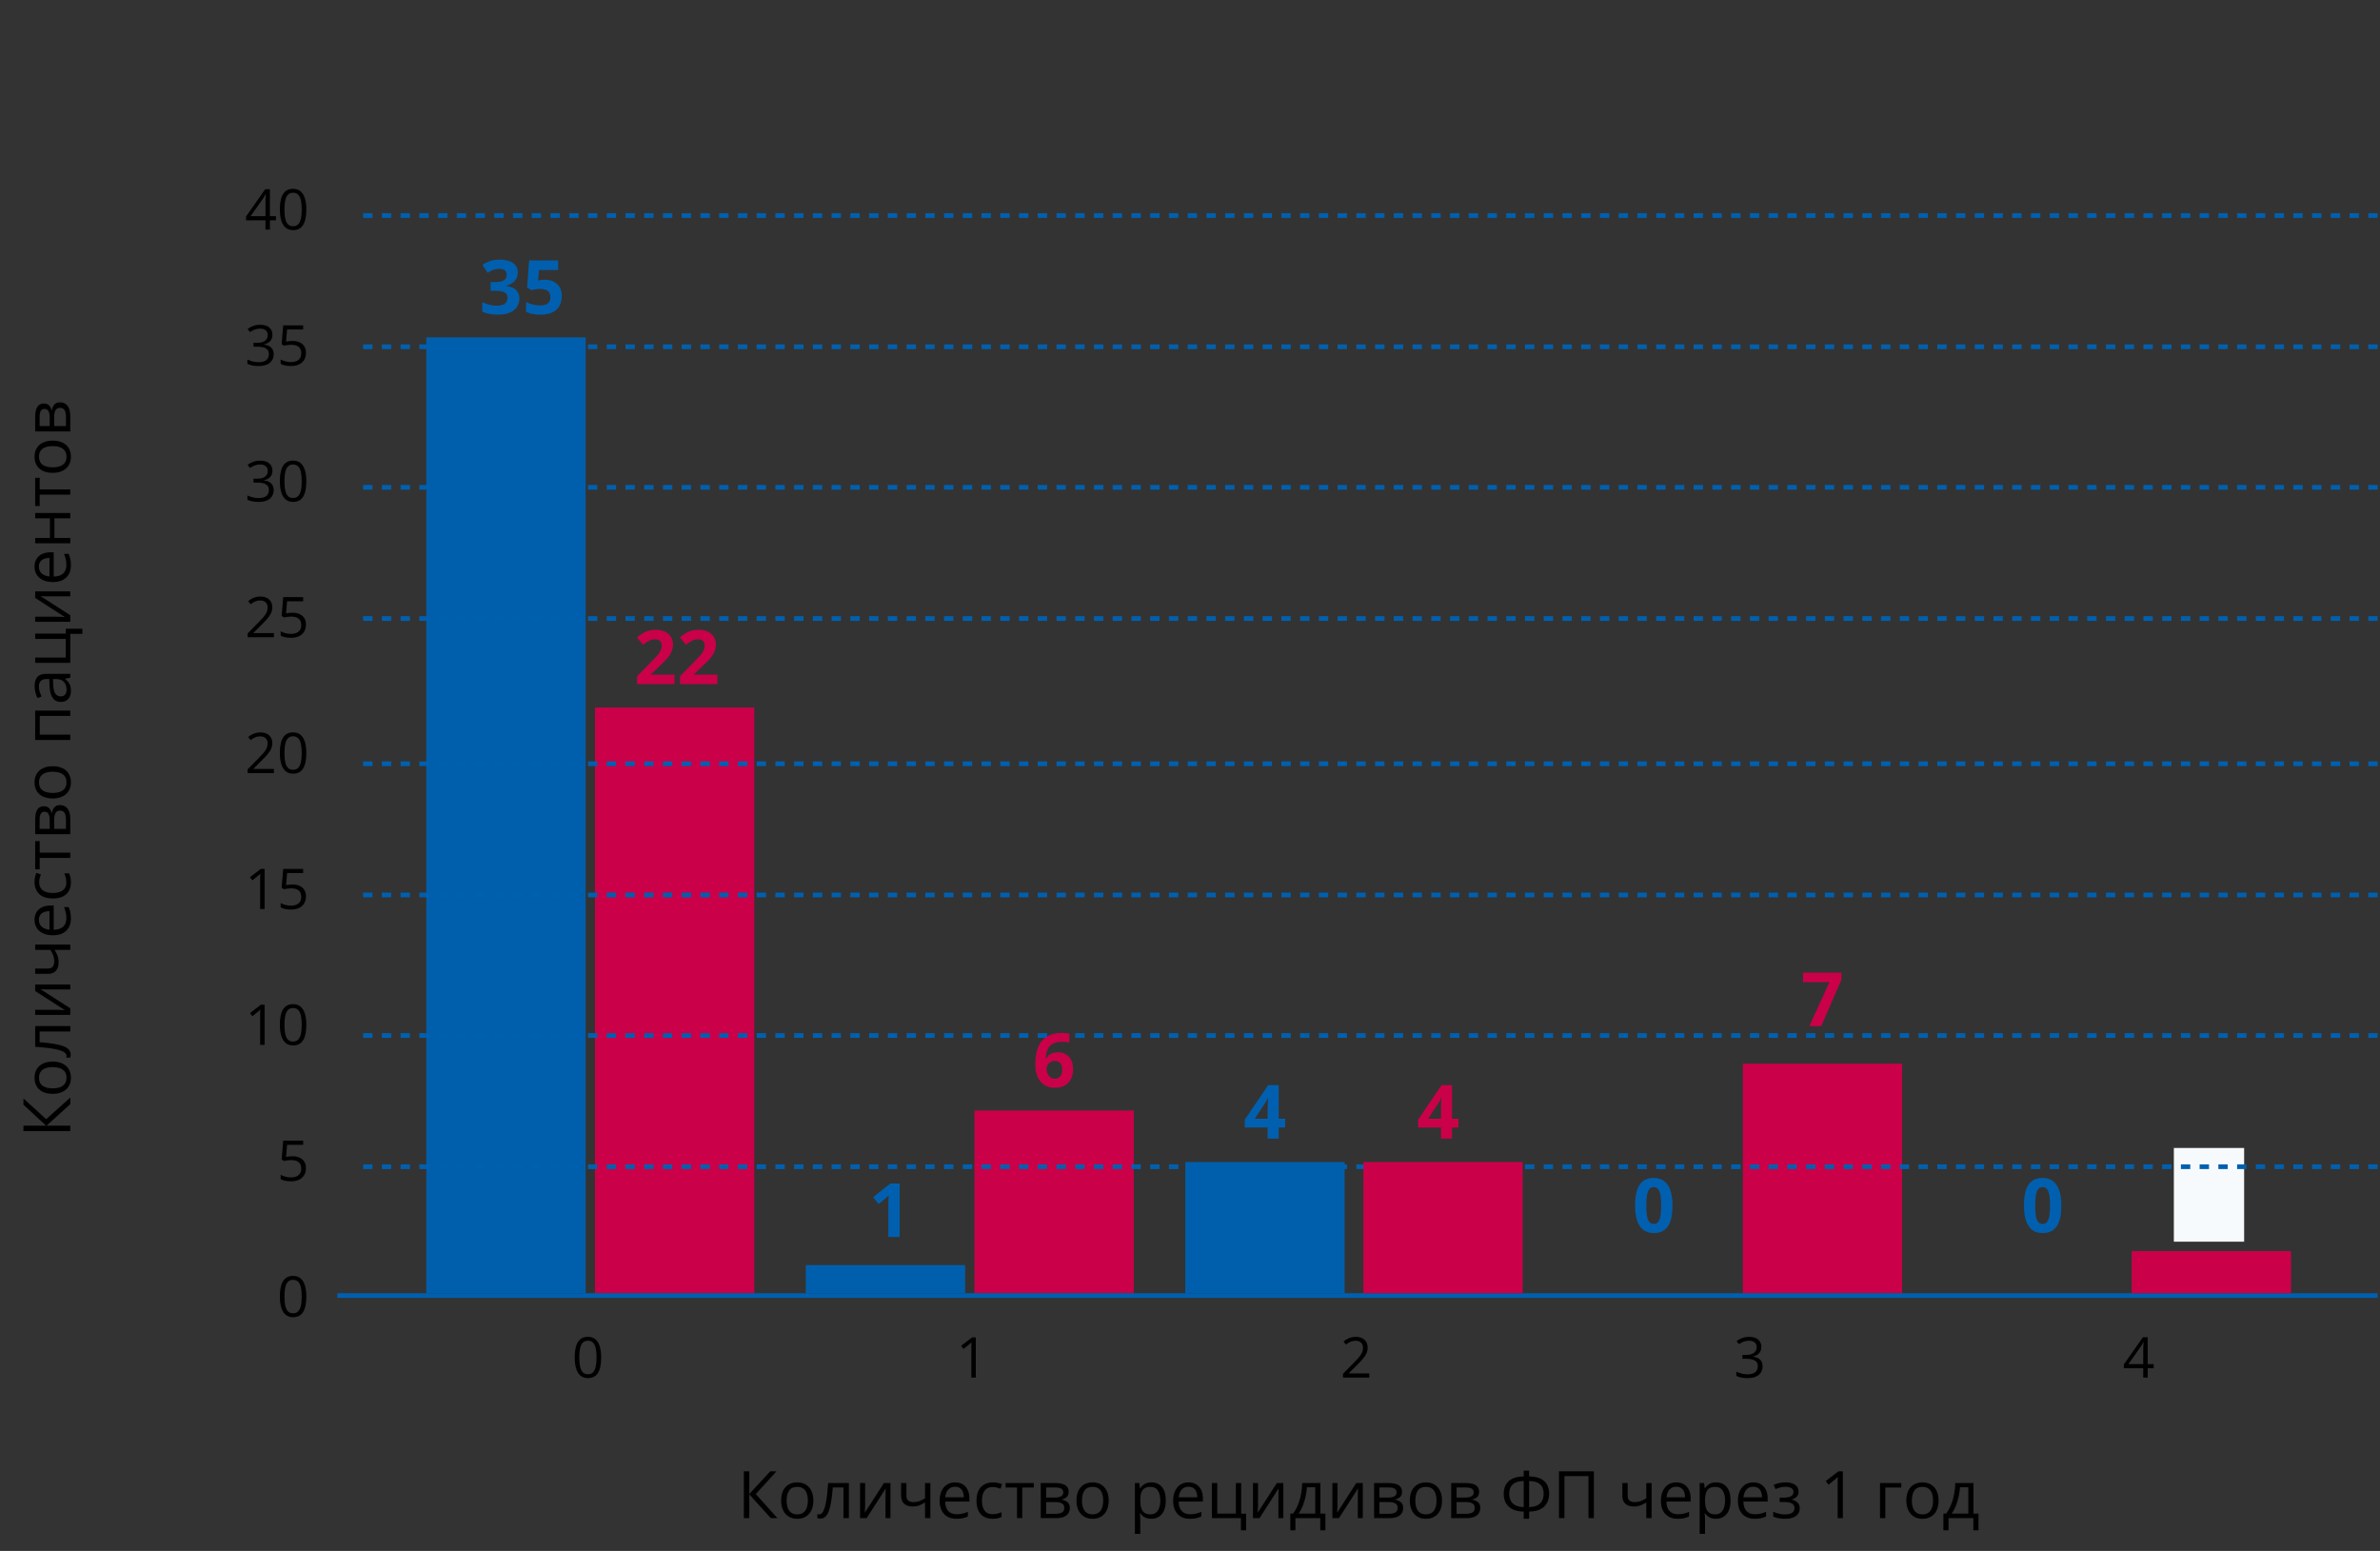 <svg width="508" height="331" viewBox="0 0 508 331" fill="none" xmlns="http://www.w3.org/2000/svg">
<rect x="0" y="0" width="508" height="331" fill="#333333" stroke="none"/>
<path d="M58.898 47.014H57.615V49H56.666V47.014H52.523V46.193L56.602 40.387H57.615V46.135H58.898V47.014ZM56.666 46.135V43.334C56.666 43.119 56.668 42.926 56.672 42.754C56.676 42.578 56.682 42.416 56.69 42.268C56.697 42.115 56.703 41.971 56.707 41.834C56.715 41.697 56.721 41.562 56.725 41.43H56.678C56.603 41.586 56.518 41.752 56.42 41.928C56.326 42.1 56.23 42.254 56.133 42.391L53.49 46.135H56.666ZM65.385 44.705C65.385 45.4 65.332 46.022 65.227 46.568C65.121 47.115 64.955 47.578 64.728 47.957C64.502 48.336 64.209 48.625 63.85 48.824C63.49 49.02 63.059 49.117 62.555 49.117C61.918 49.117 61.391 48.943 60.973 48.596C60.559 48.248 60.248 47.746 60.041 47.09C59.838 46.43 59.736 45.635 59.736 44.705C59.736 43.791 59.828 43.006 60.012 42.35C60.199 41.69 60.5 41.184 60.914 40.832C61.328 40.477 61.875 40.299 62.555 40.299C63.199 40.299 63.73 40.475 64.148 40.826C64.566 41.174 64.877 41.678 65.08 42.338C65.283 42.994 65.385 43.783 65.385 44.705ZM60.715 44.705C60.715 45.502 60.775 46.166 60.897 46.697C61.018 47.228 61.213 47.627 61.482 47.893C61.756 48.154 62.113 48.285 62.555 48.285C62.996 48.285 63.352 48.154 63.621 47.893C63.895 47.631 64.092 47.234 64.213 46.703C64.338 46.172 64.4 45.506 64.4 44.705C64.4 43.92 64.34 43.264 64.219 42.736C64.098 42.205 63.902 41.807 63.633 41.541C63.363 41.272 63.004 41.137 62.555 41.137C62.105 41.137 61.746 41.272 61.477 41.541C61.207 41.807 61.012 42.205 60.891 42.736C60.773 43.264 60.715 43.92 60.715 44.705ZM58.154 71.432C58.154 71.814 58.08 72.147 57.932 72.428C57.783 72.709 57.576 72.939 57.31 73.119C57.045 73.295 56.732 73.418 56.373 73.488V73.535C57.053 73.621 57.562 73.84 57.902 74.191C58.246 74.543 58.418 75.004 58.418 75.574C58.418 76.07 58.301 76.51 58.066 76.893C57.836 77.275 57.48 77.576 57 77.795C56.523 78.01 55.912 78.117 55.166 78.117C54.713 78.117 54.293 78.08 53.906 78.006C53.523 77.936 53.156 77.816 52.805 77.648V76.734C53.16 76.91 53.547 77.049 53.965 77.15C54.383 77.248 54.787 77.297 55.178 77.297C55.959 77.297 56.523 77.143 56.871 76.834C57.219 76.522 57.393 76.096 57.393 75.557C57.393 75.186 57.295 74.887 57.1 74.66C56.908 74.43 56.631 74.262 56.268 74.156C55.908 74.047 55.475 73.992 54.967 73.992H54.111V73.16H54.973C55.438 73.16 55.832 73.092 56.156 72.955C56.48 72.818 56.727 72.627 56.895 72.381C57.066 72.131 57.152 71.836 57.152 71.496C57.152 71.062 57.008 70.728 56.719 70.494C56.43 70.256 56.037 70.137 55.541 70.137C55.236 70.137 54.959 70.168 54.709 70.231C54.459 70.293 54.225 70.379 54.006 70.488C53.787 70.598 53.568 70.725 53.35 70.869L52.857 70.201C53.17 69.959 53.551 69.75 54 69.574C54.449 69.398 54.959 69.311 55.529 69.311C56.404 69.311 57.06 69.51 57.498 69.908C57.935 70.307 58.154 70.814 58.154 71.432ZM62.432 72.762C63.014 72.762 63.52 72.861 63.949 73.061C64.379 73.256 64.711 73.541 64.945 73.916C65.184 74.291 65.303 74.746 65.303 75.281C65.303 75.867 65.176 76.373 64.922 76.799C64.668 77.221 64.303 77.547 63.826 77.777C63.35 78.004 62.779 78.117 62.115 78.117C61.67 78.117 61.256 78.078 60.873 78C60.49 77.922 60.168 77.805 59.906 77.648V76.723C60.191 76.894 60.537 77.031 60.943 77.133C61.35 77.234 61.744 77.285 62.127 77.285C62.56 77.285 62.94 77.217 63.264 77.08C63.592 76.939 63.846 76.728 64.025 76.447C64.209 76.162 64.301 75.805 64.301 75.375C64.301 74.805 64.125 74.365 63.773 74.057C63.426 73.744 62.875 73.588 62.121 73.588C61.879 73.588 61.613 73.607 61.324 73.647C61.035 73.686 60.797 73.728 60.609 73.775L60.117 73.453L60.445 69.434H64.705V70.324H61.277L61.06 72.908C61.209 72.877 61.4 72.846 61.635 72.814C61.869 72.779 62.135 72.762 62.432 72.762ZM58.154 100.432C58.154 100.814 58.08 101.146 57.932 101.428C57.783 101.709 57.576 101.939 57.31 102.119C57.045 102.295 56.732 102.418 56.373 102.488V102.535C57.053 102.621 57.562 102.84 57.902 103.191C58.246 103.543 58.418 104.004 58.418 104.574C58.418 105.07 58.301 105.51 58.066 105.893C57.836 106.275 57.48 106.576 57 106.795C56.523 107.01 55.912 107.117 55.166 107.117C54.713 107.117 54.293 107.08 53.906 107.006C53.523 106.936 53.156 106.816 52.805 106.648V105.734C53.16 105.91 53.547 106.049 53.965 106.15C54.383 106.248 54.787 106.297 55.178 106.297C55.959 106.297 56.523 106.143 56.871 105.834C57.219 105.521 57.393 105.096 57.393 104.557C57.393 104.186 57.295 103.887 57.1 103.66C56.908 103.43 56.631 103.262 56.268 103.156C55.908 103.047 55.475 102.992 54.967 102.992H54.111V102.16H54.973C55.438 102.16 55.832 102.092 56.156 101.955C56.48 101.818 56.727 101.627 56.895 101.381C57.066 101.131 57.152 100.836 57.152 100.496C57.152 100.062 57.008 99.728 56.719 99.494C56.43 99.256 56.037 99.137 55.541 99.137C55.236 99.137 54.959 99.168 54.709 99.231C54.459 99.293 54.225 99.379 54.006 99.488C53.787 99.598 53.568 99.725 53.35 99.869L52.857 99.201C53.17 98.959 53.551 98.75 54 98.574C54.449 98.398 54.959 98.311 55.529 98.311C56.404 98.311 57.06 98.51 57.498 98.908C57.935 99.307 58.154 99.814 58.154 100.432ZM65.385 102.705C65.385 103.4 65.332 104.021 65.227 104.568C65.121 105.115 64.955 105.578 64.728 105.957C64.502 106.336 64.209 106.625 63.85 106.824C63.49 107.02 63.059 107.117 62.555 107.117C61.918 107.117 61.391 106.943 60.973 106.596C60.559 106.248 60.248 105.746 60.041 105.09C59.838 104.43 59.736 103.635 59.736 102.705C59.736 101.791 59.828 101.006 60.012 100.35C60.199 99.689 60.5 99.184 60.914 98.832C61.328 98.477 61.875 98.299 62.555 98.299C63.199 98.299 63.73 98.475 64.148 98.826C64.566 99.174 64.877 99.678 65.08 100.338C65.283 100.994 65.385 101.783 65.385 102.705ZM60.715 102.705C60.715 103.502 60.775 104.166 60.897 104.697C61.018 105.229 61.213 105.627 61.482 105.893C61.756 106.154 62.113 106.285 62.555 106.285C62.996 106.285 63.352 106.154 63.621 105.893C63.895 105.631 64.092 105.234 64.213 104.703C64.338 104.172 64.4 103.506 64.4 102.705C64.4 101.92 64.34 101.264 64.219 100.736C64.098 100.205 63.902 99.807 63.633 99.541C63.363 99.272 63.004 99.137 62.555 99.137C62.105 99.137 61.746 99.272 61.477 99.541C61.207 99.807 61.012 100.205 60.891 100.736C60.773 101.264 60.715 101.92 60.715 102.705ZM58.471 136H52.857V135.186L55.148 132.859C55.574 132.43 55.932 132.047 56.221 131.711C56.514 131.375 56.736 131.045 56.889 130.721C57.041 130.393 57.117 130.033 57.117 129.643C57.117 129.158 56.973 128.789 56.684 128.535C56.398 128.277 56.022 128.148 55.553 128.148C55.143 128.148 54.779 128.219 54.463 128.359C54.147 128.5 53.822 128.699 53.49 128.957L52.969 128.301C53.195 128.109 53.441 127.939 53.707 127.791C53.977 127.643 54.264 127.525 54.568 127.439C54.877 127.354 55.205 127.311 55.553 127.311C56.08 127.311 56.535 127.402 56.918 127.586C57.301 127.77 57.596 128.031 57.803 128.371C58.014 128.711 58.119 129.115 58.119 129.584C58.119 130.037 58.029 130.459 57.85 130.85C57.67 131.236 57.418 131.621 57.094 132.004C56.77 132.383 56.391 132.785 55.957 133.211L54.094 135.068V135.109H58.471V136ZM62.432 130.762C63.014 130.762 63.52 130.861 63.949 131.061C64.379 131.256 64.711 131.541 64.945 131.916C65.184 132.291 65.303 132.746 65.303 133.281C65.303 133.867 65.176 134.373 64.922 134.799C64.668 135.221 64.303 135.547 63.826 135.777C63.35 136.004 62.779 136.117 62.115 136.117C61.67 136.117 61.256 136.078 60.873 136C60.49 135.922 60.168 135.805 59.906 135.648V134.723C60.191 134.895 60.537 135.031 60.943 135.133C61.35 135.234 61.744 135.285 62.127 135.285C62.56 135.285 62.94 135.217 63.264 135.08C63.592 134.939 63.846 134.729 64.025 134.447C64.209 134.162 64.301 133.805 64.301 133.375C64.301 132.805 64.125 132.365 63.773 132.057C63.426 131.744 62.875 131.588 62.121 131.588C61.879 131.588 61.613 131.607 61.324 131.646C61.035 131.686 60.797 131.729 60.609 131.775L60.117 131.453L60.445 127.434H64.705V128.324H61.277L61.06 130.908C61.209 130.877 61.4 130.846 61.635 130.814C61.869 130.779 62.135 130.762 62.432 130.762ZM58.471 165H52.857V164.186L55.148 161.859C55.574 161.43 55.932 161.047 56.221 160.711C56.514 160.375 56.736 160.045 56.889 159.721C57.041 159.393 57.117 159.033 57.117 158.643C57.117 158.158 56.973 157.789 56.684 157.535C56.398 157.277 56.022 157.148 55.553 157.148C55.143 157.148 54.779 157.219 54.463 157.359C54.147 157.5 53.822 157.699 53.49 157.957L52.969 157.301C53.195 157.109 53.441 156.939 53.707 156.791C53.977 156.643 54.264 156.525 54.568 156.439C54.877 156.354 55.205 156.311 55.553 156.311C56.08 156.311 56.535 156.402 56.918 156.586C57.301 156.77 57.596 157.031 57.803 157.371C58.014 157.711 58.119 158.115 58.119 158.584C58.119 159.037 58.029 159.459 57.85 159.85C57.67 160.236 57.418 160.621 57.094 161.004C56.77 161.383 56.391 161.785 55.957 162.211L54.094 164.068V164.109H58.471V165ZM65.385 160.705C65.385 161.4 65.332 162.021 65.227 162.568C65.121 163.115 64.955 163.578 64.728 163.957C64.502 164.336 64.209 164.625 63.85 164.824C63.49 165.02 63.059 165.117 62.555 165.117C61.918 165.117 61.391 164.943 60.973 164.596C60.559 164.248 60.248 163.746 60.041 163.09C59.838 162.43 59.736 161.635 59.736 160.705C59.736 159.791 59.828 159.006 60.012 158.35C60.199 157.689 60.5 157.184 60.914 156.832C61.328 156.477 61.875 156.299 62.555 156.299C63.199 156.299 63.73 156.475 64.148 156.826C64.566 157.174 64.877 157.678 65.08 158.338C65.283 158.994 65.385 159.783 65.385 160.705ZM60.715 160.705C60.715 161.502 60.775 162.166 60.897 162.697C61.018 163.229 61.213 163.627 61.482 163.893C61.756 164.154 62.113 164.285 62.555 164.285C62.996 164.285 63.352 164.154 63.621 163.893C63.895 163.631 64.092 163.234 64.213 162.703C64.338 162.172 64.4 161.506 64.4 160.705C64.4 159.92 64.34 159.264 64.219 158.736C64.098 158.205 63.902 157.807 63.633 157.541C63.363 157.271 63.004 157.137 62.555 157.137C62.105 157.137 61.746 157.271 61.477 157.541C61.207 157.807 61.012 158.205 60.891 158.736C60.773 159.264 60.715 159.92 60.715 160.705ZM56.478 194H55.529V187.93C55.529 187.699 55.529 187.502 55.529 187.338C55.533 187.17 55.537 187.018 55.541 186.881C55.549 186.74 55.559 186.598 55.57 186.453C55.449 186.578 55.336 186.686 55.23 186.775C55.125 186.861 54.994 186.969 54.838 187.098L53.859 187.883L53.35 187.221L55.67 185.434H56.478V194ZM62.432 188.762C63.014 188.762 63.52 188.861 63.949 189.061C64.379 189.256 64.711 189.541 64.945 189.916C65.184 190.291 65.303 190.746 65.303 191.281C65.303 191.867 65.176 192.373 64.922 192.799C64.668 193.221 64.303 193.547 63.826 193.777C63.35 194.004 62.779 194.117 62.115 194.117C61.67 194.117 61.256 194.078 60.873 194C60.49 193.922 60.168 193.805 59.906 193.648V192.723C60.191 192.895 60.537 193.031 60.943 193.133C61.35 193.234 61.744 193.285 62.127 193.285C62.56 193.285 62.94 193.217 63.264 193.08C63.592 192.939 63.846 192.729 64.025 192.447C64.209 192.162 64.301 191.805 64.301 191.375C64.301 190.805 64.125 190.365 63.773 190.057C63.426 189.744 62.875 189.588 62.121 189.588C61.879 189.588 61.613 189.607 61.324 189.646C61.035 189.686 60.797 189.729 60.609 189.775L60.117 189.453L60.445 185.434H64.705V186.324H61.277L61.06 188.908C61.209 188.877 61.4 188.846 61.635 188.814C61.869 188.779 62.135 188.762 62.432 188.762ZM56.478 223H55.529V216.93C55.529 216.699 55.529 216.502 55.529 216.338C55.533 216.17 55.537 216.018 55.541 215.881C55.549 215.74 55.559 215.598 55.57 215.453C55.449 215.578 55.336 215.686 55.23 215.775C55.125 215.861 54.994 215.969 54.838 216.098L53.859 216.883L53.35 216.221L55.67 214.434H56.478V223ZM65.385 218.705C65.385 219.4 65.332 220.021 65.227 220.568C65.121 221.115 64.955 221.578 64.728 221.957C64.502 222.336 64.209 222.625 63.85 222.824C63.49 223.02 63.059 223.117 62.555 223.117C61.918 223.117 61.391 222.943 60.973 222.596C60.559 222.248 60.248 221.746 60.041 221.09C59.838 220.43 59.736 219.635 59.736 218.705C59.736 217.791 59.828 217.006 60.012 216.35C60.199 215.689 60.5 215.184 60.914 214.832C61.328 214.477 61.875 214.299 62.555 214.299C63.199 214.299 63.73 214.475 64.148 214.826C64.566 215.174 64.877 215.678 65.08 216.338C65.283 216.994 65.385 217.783 65.385 218.705ZM60.715 218.705C60.715 219.502 60.775 220.166 60.897 220.697C61.018 221.229 61.213 221.627 61.482 221.893C61.756 222.154 62.113 222.285 62.555 222.285C62.996 222.285 63.352 222.154 63.621 221.893C63.895 221.631 64.092 221.234 64.213 220.703C64.338 220.172 64.4 219.506 64.4 218.705C64.4 217.92 64.34 217.264 64.219 216.736C64.098 216.205 63.902 215.807 63.633 215.541C63.363 215.271 63.004 215.137 62.555 215.137C62.105 215.137 61.746 215.271 61.477 215.541C61.207 215.807 61.012 216.205 60.891 216.736C60.773 217.264 60.715 217.92 60.715 218.705ZM62.432 246.762C63.014 246.762 63.52 246.861 63.949 247.061C64.379 247.256 64.711 247.541 64.945 247.916C65.184 248.291 65.303 248.746 65.303 249.281C65.303 249.867 65.176 250.373 64.922 250.799C64.668 251.221 64.303 251.547 63.826 251.777C63.35 252.004 62.779 252.117 62.115 252.117C61.67 252.117 61.256 252.078 60.873 252C60.49 251.922 60.168 251.805 59.906 251.648V250.723C60.191 250.895 60.537 251.031 60.943 251.133C61.35 251.234 61.744 251.285 62.127 251.285C62.56 251.285 62.94 251.217 63.264 251.08C63.592 250.939 63.846 250.729 64.025 250.447C64.209 250.162 64.301 249.805 64.301 249.375C64.301 248.805 64.125 248.365 63.773 248.057C63.426 247.744 62.875 247.588 62.121 247.588C61.879 247.588 61.613 247.607 61.324 247.646C61.035 247.686 60.797 247.729 60.609 247.775L60.117 247.453L60.445 243.434H64.705V244.324H61.277L61.06 246.908C61.209 246.877 61.4 246.846 61.635 246.814C61.869 246.779 62.135 246.762 62.432 246.762ZM65.385 276.705C65.385 277.4 65.332 278.021 65.227 278.568C65.121 279.115 64.955 279.578 64.728 279.957C64.502 280.336 64.209 280.625 63.85 280.824C63.49 281.02 63.059 281.117 62.555 281.117C61.918 281.117 61.391 280.943 60.973 280.596C60.559 280.248 60.248 279.746 60.041 279.09C59.838 278.43 59.736 277.635 59.736 276.705C59.736 275.791 59.828 275.006 60.012 274.35C60.199 273.689 60.5 273.184 60.914 272.832C61.328 272.477 61.875 272.299 62.555 272.299C63.199 272.299 63.73 272.475 64.148 272.826C64.566 273.174 64.877 273.678 65.08 274.338C65.283 274.994 65.385 275.783 65.385 276.705ZM60.715 276.705C60.715 277.502 60.775 278.166 60.897 278.697C61.018 279.229 61.213 279.627 61.482 279.893C61.756 280.154 62.113 280.285 62.555 280.285C62.996 280.285 63.352 280.154 63.621 279.893C63.895 279.631 64.092 279.234 64.213 278.703C64.338 278.172 64.4 277.506 64.4 276.705C64.4 275.92 64.34 275.264 64.219 274.736C64.098 274.205 63.902 273.807 63.633 273.541C63.363 273.271 63.004 273.137 62.555 273.137C62.105 273.137 61.746 273.271 61.477 273.541C61.207 273.807 61.012 274.205 60.891 274.736C60.773 275.264 60.715 275.92 60.715 276.705Z" fill="black"/>
<path d="M475.031 261H472.617V254.391C472.617 254.208 472.62 253.984 472.625 253.719C472.63 253.448 472.638 253.172 472.648 252.891C472.659 252.604 472.669 252.346 472.68 252.117C472.622 252.185 472.505 252.302 472.328 252.469C472.156 252.63 471.995 252.776 471.844 252.906L470.531 253.961L469.367 252.508L473.047 249.578H475.031V261Z" fill="#CA0049"/>
<path d="M386.195 219L390.484 209.609H384.852V207.578H393.047V209.094L388.727 219H386.195Z" fill="#CA0049"/>
<path d="M311.305 240.633H309.93V243H307.57V240.633H302.695V238.953L307.703 231.578H309.93V238.758H311.305V240.633ZM307.57 238.758V236.82C307.57 236.638 307.573 236.422 307.578 236.172C307.589 235.922 307.599 235.672 307.609 235.422C307.62 235.172 307.63 234.951 307.641 234.758C307.656 234.56 307.667 234.422 307.672 234.344H307.609C307.51 234.557 307.406 234.766 307.297 234.969C307.188 235.167 307.06 235.375 306.914 235.594L304.82 238.758H307.57Z" fill="#CA0049"/>
<path d="M356.984 257.289C356.984 258.211 356.911 259.034 356.766 259.758C356.625 260.482 356.396 261.096 356.078 261.602C355.766 262.107 355.354 262.492 354.844 262.758C354.333 263.023 353.714 263.156 352.984 263.156C352.068 263.156 351.315 262.924 350.727 262.461C350.138 261.992 349.703 261.32 349.422 260.445C349.141 259.565 349 258.513 349 257.289C349 256.055 349.128 255 349.383 254.125C349.643 253.245 350.065 252.57 350.648 252.102C351.232 251.633 352.01 251.398 352.984 251.398C353.896 251.398 354.646 251.633 355.234 252.102C355.828 252.565 356.268 253.237 356.555 254.117C356.841 254.992 356.984 256.049 356.984 257.289ZM351.398 257.289C351.398 258.159 351.445 258.885 351.539 259.469C351.638 260.047 351.802 260.482 352.031 260.773C352.26 261.065 352.578 261.211 352.984 261.211C353.385 261.211 353.701 261.068 353.93 260.781C354.164 260.49 354.331 260.055 354.43 259.477C354.529 258.893 354.578 258.164 354.578 257.289C354.578 256.419 354.529 255.693 354.43 255.109C354.331 254.526 354.164 254.089 353.93 253.797C353.701 253.5 353.385 253.352 352.984 253.352C352.578 253.352 352.26 253.5 352.031 253.797C351.802 254.089 351.638 254.526 351.539 255.109C351.445 255.693 351.398 256.419 351.398 257.289Z" fill="#0060AF"/>
<path d="M77.5 104H507.5" stroke="#0060AF" stroke-dasharray="2 2"/>
<path d="M274.305 240.633H272.93V243H270.57V240.633H265.695V238.953L270.703 231.578H272.93V238.758H274.305V240.633ZM270.57 238.758V236.82C270.57 236.638 270.573 236.422 270.578 236.172C270.589 235.922 270.599 235.672 270.609 235.422C270.62 235.172 270.63 234.951 270.641 234.758C270.656 234.56 270.667 234.422 270.672 234.344H270.609C270.51 234.557 270.406 234.766 270.297 234.969C270.188 235.167 270.06 235.375 269.914 235.594L267.82 238.758H270.57Z" fill="#0060AF"/>
<path d="M77.5 74H507.5" stroke="#0060AF" stroke-dasharray="2 2"/>
<path d="M77.5 46H507.5" stroke="#0060AF" stroke-dasharray="2 2"/>
<path d="M110.523 58.133C110.523 58.659 110.414 59.115 110.195 59.5C109.977 59.885 109.68 60.2 109.305 60.445C108.935 60.69 108.518 60.87 108.055 60.984V61.031C108.971 61.146 109.667 61.427 110.141 61.875C110.62 62.323 110.859 62.922 110.859 63.672C110.859 64.338 110.695 64.935 110.367 65.461C110.044 65.987 109.544 66.401 108.867 66.703C108.19 67.005 107.318 67.156 106.25 67.156C105.62 67.156 105.031 67.104 104.484 67C103.943 66.901 103.432 66.747 102.953 66.539V64.484C103.443 64.734 103.956 64.924 104.492 65.055C105.029 65.18 105.529 65.242 105.992 65.242C106.857 65.242 107.461 65.094 107.805 64.797C108.154 64.495 108.328 64.073 108.328 63.531C108.328 63.214 108.247 62.945 108.086 62.727C107.924 62.508 107.643 62.341 107.242 62.227C106.846 62.112 106.292 62.055 105.578 62.055H104.711V60.203H105.594C106.297 60.203 106.831 60.138 107.195 60.008C107.565 59.872 107.815 59.69 107.945 59.461C108.081 59.227 108.148 58.961 108.148 58.664C108.148 58.258 108.023 57.94 107.773 57.711C107.523 57.482 107.107 57.367 106.523 57.367C106.159 57.367 105.826 57.414 105.523 57.508C105.227 57.596 104.958 57.706 104.719 57.836C104.479 57.961 104.268 58.083 104.086 58.203L102.969 56.539C103.417 56.216 103.94 55.948 104.539 55.734C105.143 55.521 105.862 55.414 106.695 55.414C107.872 55.414 108.805 55.651 109.492 56.125C110.18 56.599 110.523 57.268 110.523 58.133ZM116.297 59.703C116.995 59.703 117.615 59.836 118.156 60.102C118.703 60.367 119.133 60.758 119.445 61.273C119.758 61.789 119.914 62.425 119.914 63.18C119.914 64.003 119.742 64.713 119.398 65.312C119.06 65.906 118.552 66.362 117.875 66.68C117.203 66.997 116.365 67.156 115.359 67.156C114.76 67.156 114.195 67.104 113.664 67C113.138 66.901 112.677 66.747 112.281 66.539V64.453C112.677 64.662 113.151 64.838 113.703 64.984C114.26 65.125 114.784 65.195 115.273 65.195C115.753 65.195 116.156 65.133 116.484 65.008C116.812 64.878 117.06 64.68 117.227 64.414C117.398 64.143 117.484 63.8 117.484 63.383C117.484 62.825 117.297 62.398 116.922 62.102C116.547 61.805 115.971 61.656 115.195 61.656C114.898 61.656 114.589 61.685 114.266 61.742C113.948 61.8 113.682 61.857 113.469 61.914L112.508 61.398L112.938 55.578H119.133V57.625H115.055L114.844 59.867C115.021 59.831 115.214 59.794 115.422 59.758C115.63 59.721 115.922 59.703 116.297 59.703Z" fill="#0060AF"/>
<rect x="464" y="245" width="15" height="20" fill="#F7FAFC"/>
<path d="M143.969 146H135.984V144.32L138.852 141.422C139.43 140.828 139.893 140.333 140.242 139.938C140.596 139.536 140.852 139.172 141.008 138.844C141.169 138.516 141.25 138.164 141.25 137.789C141.25 137.336 141.122 136.997 140.867 136.773C140.617 136.544 140.281 136.43 139.859 136.43C139.417 136.43 138.987 136.531 138.57 136.734C138.154 136.938 137.719 137.227 137.266 137.602L135.953 136.047C136.281 135.766 136.628 135.5 136.992 135.25C137.362 135 137.789 134.799 138.273 134.648C138.763 134.492 139.349 134.414 140.031 134.414C140.781 134.414 141.424 134.549 141.961 134.82C142.503 135.091 142.919 135.461 143.211 135.93C143.503 136.393 143.648 136.919 143.648 137.508C143.648 138.138 143.523 138.714 143.273 139.234C143.023 139.755 142.659 140.271 142.18 140.781C141.706 141.292 141.133 141.857 140.461 142.477L138.992 143.859V143.969H143.969V146ZM153.125 146H145.141V144.32L148.008 141.422C148.586 140.828 149.049 140.333 149.398 139.938C149.753 139.536 150.008 139.172 150.164 138.844C150.326 138.516 150.406 138.164 150.406 137.789C150.406 137.336 150.279 136.997 150.023 136.773C149.773 136.544 149.438 136.43 149.016 136.43C148.573 136.43 148.143 136.531 147.727 136.734C147.31 136.938 146.875 137.227 146.422 137.602L145.109 136.047C145.438 135.766 145.784 135.5 146.148 135.25C146.518 135 146.945 134.799 147.43 134.648C147.919 134.492 148.505 134.414 149.188 134.414C149.938 134.414 150.581 134.549 151.117 134.82C151.659 135.091 152.076 135.461 152.367 135.93C152.659 136.393 152.805 136.919 152.805 137.508C152.805 138.138 152.68 138.714 152.43 139.234C152.18 139.755 151.815 140.271 151.336 140.781C150.862 141.292 150.289 141.857 149.617 142.477L148.148 143.859V143.969H153.125V146Z" fill="#CA0049"/>
<rect x="372" y="227" width="34" height="49" fill="#CA0049"/>
<rect x="208" y="237" width="34" height="39" fill="#CA0049"/>
<rect x="127" y="151" width="34" height="125" fill="#CA0049"/>
<path d="M72 276.5H507.5" stroke="#0060AF"/>
<rect x="455" y="267" width="34" height="9" fill="#CA0049"/>
<rect x="91" y="72" width="34" height="204" fill="#005FAD"/>
<path d="M77.5 191H507.5" stroke="#0060AF" stroke-dasharray="2 2"/>
<path d="M77.5 221H507.5" stroke="#0060AF" stroke-dasharray="2 2"/>
<rect x="172" y="270" width="34" height="6" fill="#005FAD"/>
<path d="M77.5 163H507.5" stroke="#0060AF" stroke-dasharray="2 2"/>
<path d="M439.984 257.289C439.984 258.211 439.911 259.034 439.766 259.758C439.625 260.482 439.396 261.096 439.078 261.602C438.766 262.107 438.354 262.492 437.844 262.758C437.333 263.023 436.714 263.156 435.984 263.156C435.068 263.156 434.315 262.924 433.727 262.461C433.138 261.992 432.703 261.32 432.422 260.445C432.141 259.565 432 258.513 432 257.289C432 256.055 432.128 255 432.383 254.125C432.643 253.245 433.065 252.57 433.648 252.102C434.232 251.633 435.01 251.398 435.984 251.398C436.896 251.398 437.646 251.633 438.234 252.102C438.828 252.565 439.268 253.237 439.555 254.117C439.841 254.992 439.984 256.049 439.984 257.289ZM434.398 257.289C434.398 258.159 434.445 258.885 434.539 259.469C434.638 260.047 434.802 260.482 435.031 260.773C435.26 261.065 435.578 261.211 435.984 261.211C436.385 261.211 436.701 261.068 436.93 260.781C437.164 260.49 437.331 260.055 437.43 259.477C437.529 258.893 437.578 258.164 437.578 257.289C437.578 256.419 437.529 255.693 437.43 255.109C437.331 254.526 437.164 254.089 436.93 253.797C436.701 253.5 436.385 253.352 435.984 253.352C435.578 253.352 435.26 253.5 435.031 253.797C434.802 254.089 434.638 254.526 434.539 255.109C434.445 255.693 434.398 256.419 434.398 257.289Z" fill="#0060AF"/>
<path d="M77.5 132H507.5" stroke="#0060AF" stroke-dasharray="2 2"/>
<path d="M15 234.239L15 235.647L9.928 240.241L15 240.241L15 241.403L5.006 241.403L5.006 240.241L9.846 240.241L5.006 235.764L5.006 234.431L9.859 238.854L15 234.239ZM11.24 226.569C11.855 226.569 12.405 226.649 12.888 226.809C13.371 226.968 13.779 227.198 14.111 227.499C14.444 227.8 14.699 228.164 14.877 228.593C15.05 229.017 15.137 229.497 15.137 230.035C15.137 230.536 15.05 230.997 14.877 231.416C14.699 231.831 14.444 232.191 14.111 232.496C13.779 232.797 13.371 233.032 12.888 233.2C12.405 233.364 11.855 233.446 11.24 233.446C10.42 233.446 9.723 233.307 9.148 233.029C8.57 232.751 8.13 232.355 7.829 231.84C7.524 231.32 7.371 230.703 7.371 229.987C7.371 229.304 7.524 228.707 7.829 228.196C8.134 227.681 8.576 227.283 9.155 227C9.729 226.713 10.425 226.569 11.24 226.569ZM11.24 232.271C11.842 232.271 12.364 232.191 12.806 232.031C13.248 231.872 13.589 231.626 13.831 231.293C14.073 230.96 14.193 230.532 14.193 230.008C14.193 229.488 14.073 229.062 13.831 228.729C13.589 228.392 13.248 228.144 12.806 227.984C12.364 227.825 11.842 227.745 11.24 227.745C10.643 227.745 10.128 227.825 9.695 227.984C9.258 228.144 8.921 228.39 8.684 228.723C8.447 229.055 8.328 229.486 8.328 230.015C8.328 230.794 8.586 231.366 9.101 231.73C9.616 232.09 10.329 232.271 11.24 232.271ZM15 218.988L15 220.144L8.458 220.144L8.458 222.42C9.638 222.511 10.65 222.627 11.493 222.769C12.332 222.905 13.018 223.078 13.551 223.288C14.079 223.493 14.469 223.744 14.72 224.04C14.966 224.332 15.089 224.68 15.089 225.086C15.089 225.209 15.082 225.325 15.068 225.435C15.055 225.544 15.032 225.637 15 225.715L14.139 225.715C14.157 225.656 14.171 225.594 14.18 225.53C14.189 225.462 14.193 225.391 14.193 225.318C14.193 225.113 14.109 224.926 13.94 224.758C13.767 224.585 13.508 224.43 13.161 224.293C12.815 224.152 12.377 224.026 11.849 223.917C11.315 223.808 10.689 223.712 9.969 223.63C9.244 223.543 8.424 223.468 7.508 223.404L7.508 218.988L15 218.988ZM7.508 215.516L12.218 215.516C12.309 215.516 12.427 215.518 12.573 215.522C12.714 215.527 12.867 215.534 13.031 215.543C13.191 215.552 13.346 215.561 13.496 215.57C13.642 215.575 13.763 215.582 13.858 215.591L7.508 211.503L7.508 210.108L15 210.108L15 211.168L10.406 211.168C10.26 211.168 10.074 211.166 9.846 211.161C9.618 211.157 9.395 211.15 9.176 211.141C8.952 211.132 8.779 211.125 8.656 211.12L15 215.194L15 216.596L7.508 216.596L7.508 215.516ZM7.508 206.704L10.201 206.704C10.671 206.704 11.017 206.576 11.24 206.321C11.463 206.062 11.575 205.686 11.575 205.193C11.575 204.719 11.502 204.289 11.356 203.901C11.211 203.514 11.012 203.122 10.762 202.726L7.508 202.726L7.508 201.591L15 201.591L15 202.726L11.643 202.726C11.912 203.145 12.124 203.557 12.279 203.963C12.434 204.368 12.512 204.854 12.512 205.419C12.512 206.189 12.311 206.786 11.91 207.21C11.509 207.629 10.967 207.839 10.283 207.839L7.508 207.839L7.508 206.704ZM7.371 196.307C7.371 195.669 7.512 195.122 7.795 194.666C8.077 194.21 8.474 193.862 8.984 193.62C9.49 193.379 10.083 193.258 10.762 193.258L11.466 193.258L11.466 198.433C12.345 198.419 13.015 198.2 13.476 197.776C13.936 197.353 14.166 196.756 14.166 195.985C14.166 195.511 14.123 195.092 14.036 194.728C13.95 194.363 13.822 193.985 13.653 193.593L14.651 193.593C14.82 193.971 14.943 194.347 15.021 194.721C15.098 195.09 15.137 195.527 15.137 196.033C15.137 196.753 14.991 197.382 14.699 197.92C14.403 198.453 13.97 198.868 13.4 199.164C12.831 199.46 12.133 199.608 11.309 199.608C10.502 199.608 9.805 199.474 9.217 199.205C8.624 198.932 8.169 198.549 7.85 198.057C7.531 197.56 7.371 196.977 7.371 196.307ZM8.301 196.32C8.301 196.926 8.499 197.41 8.896 197.77C9.292 198.13 9.846 198.344 10.557 198.412L10.557 194.447C10.11 194.452 9.718 194.522 9.381 194.659C9.039 194.791 8.775 194.994 8.588 195.268C8.396 195.541 8.301 195.892 8.301 196.32ZM15.137 188.329C15.137 189.004 14.998 189.598 14.72 190.113C14.442 190.628 14.018 191.029 13.448 191.316C12.879 191.604 12.161 191.747 11.295 191.747C10.388 191.747 9.647 191.597 9.073 191.296C8.494 190.991 8.066 190.571 7.788 190.038C7.51 189.505 7.371 188.899 7.371 188.22C7.371 187.846 7.41 187.486 7.487 187.14C7.56 186.789 7.654 186.502 7.768 186.278L8.718 186.62C8.627 186.848 8.545 187.112 8.472 187.413C8.399 187.709 8.362 187.987 8.362 188.247C8.362 188.767 8.474 189.2 8.697 189.546C8.921 189.888 9.249 190.145 9.682 190.318C10.115 190.487 10.648 190.571 11.281 190.571C11.887 190.571 12.405 190.489 12.833 190.325C13.261 190.157 13.589 189.908 13.817 189.58C14.041 189.247 14.152 188.833 14.152 188.336C14.152 187.939 14.111 187.582 14.029 187.263C13.943 186.944 13.842 186.654 13.729 186.395L14.74 186.395C14.868 186.645 14.966 186.925 15.034 187.235C15.102 187.541 15.137 187.905 15.137 188.329ZM8.472 179.511L8.472 181.979L15 181.979L15 183.1L8.472 183.1L8.472 185.533L7.508 185.533L7.508 179.511L8.472 179.511ZM9.388 172.073C9.857 172.073 10.224 172.21 10.488 172.483C10.748 172.757 10.924 173.11 11.015 173.543L11.069 173.543C11.133 173.074 11.302 172.67 11.575 172.333C11.844 171.991 12.257 171.82 12.812 171.82C13.241 171.82 13.619 171.923 13.947 172.128C14.275 172.333 14.533 172.654 14.72 173.092C14.907 173.529 15 174.099 15 174.801L15 178.027L7.508 178.027L7.508 174.828C7.508 174.29 7.569 173.816 7.692 173.406C7.811 172.992 8.007 172.666 8.28 172.429C8.554 172.192 8.923 172.073 9.388 172.073ZM12.812 173.003C12.37 173.003 12.051 173.172 11.855 173.509C11.659 173.841 11.562 174.327 11.562 174.965L11.562 176.886L14.077 176.886L14.077 174.937C14.077 174.309 13.981 173.83 13.79 173.502C13.594 173.169 13.268 173.003 12.812 173.003ZM9.518 173.229C9.162 173.229 8.898 173.358 8.725 173.618C8.547 173.878 8.458 174.304 8.458 174.896L8.458 176.886L10.611 176.886L10.611 175.095C10.611 174.479 10.523 174.015 10.345 173.7C10.167 173.386 9.891 173.229 9.518 173.229ZM11.24 163.528C11.855 163.528 12.405 163.608 12.888 163.768C13.371 163.927 13.779 164.157 14.111 164.458C14.444 164.759 14.699 165.123 14.877 165.552C15.05 165.976 15.137 166.456 15.137 166.994C15.137 167.495 15.05 167.956 14.877 168.375C14.699 168.79 14.444 169.15 14.111 169.455C13.779 169.756 13.371 169.991 12.888 170.159C12.405 170.323 11.855 170.405 11.24 170.405C10.42 170.405 9.723 170.266 9.148 169.988C8.57 169.71 8.13 169.314 7.829 168.799C7.524 168.279 7.371 167.662 7.371 166.946C7.371 166.263 7.524 165.666 7.829 165.155C8.134 164.64 8.576 164.242 9.155 163.959C9.729 163.672 10.425 163.528 11.24 163.528ZM11.24 169.229C11.842 169.229 12.364 169.15 12.806 168.99C13.248 168.831 13.589 168.585 13.831 168.252C14.073 167.919 14.193 167.491 14.193 166.967C14.193 166.447 14.073 166.021 13.831 165.688C13.589 165.351 13.248 165.103 12.806 164.943C12.364 164.784 11.842 164.704 11.24 164.704C10.643 164.704 10.128 164.784 9.695 164.943C9.258 165.103 8.921 165.349 8.684 165.682C8.447 166.014 8.328 166.445 8.328 166.974C8.328 167.753 8.586 168.325 9.101 168.689C9.616 169.049 10.329 169.229 11.24 169.229ZM7.508 151.654L15 151.654L15 152.796L8.485 152.796L8.485 156.788L15 156.788L15 157.93L7.508 157.93L7.508 151.654ZM7.385 146.445C7.385 145.552 7.585 144.889 7.986 144.456C8.387 144.023 9.028 143.807 9.907 143.807L15 143.807L15 144.634L13.893 144.853L13.893 144.907C14.166 145.117 14.396 145.336 14.583 145.563C14.765 145.791 14.904 146.056 15 146.356C15.091 146.653 15.137 147.017 15.137 147.45C15.137 147.906 15.057 148.312 14.898 148.667C14.738 149.018 14.496 149.296 14.173 149.501C13.849 149.701 13.439 149.802 12.942 149.802C12.195 149.802 11.621 149.506 11.22 148.913C10.819 148.321 10.6 147.418 10.563 146.206L10.509 144.914L10.051 144.914C9.404 144.914 8.95 145.053 8.69 145.331C8.431 145.609 8.301 146.001 8.301 146.507C8.301 146.899 8.358 147.272 8.472 147.628C8.586 147.983 8.72 148.321 8.875 148.64L8.014 148.988C7.84 148.651 7.692 148.264 7.569 147.826C7.446 147.389 7.385 146.928 7.385 146.445ZM11.309 144.928L11.356 146.069C11.393 147.004 11.546 147.662 11.814 148.045C12.083 148.428 12.464 148.619 12.956 148.619C13.384 148.619 13.701 148.489 13.906 148.229C14.111 147.97 14.214 147.626 14.214 147.197C14.214 146.532 14.029 145.987 13.66 145.563C13.291 145.14 12.737 144.928 11.999 144.928L11.309 144.928ZM17.591 134.175L17.591 135.282L15 135.282L15 141.469L7.508 141.469L7.508 140.327L14.036 140.327L14.036 136.355L7.508 136.355L7.508 135.221L14.05 135.221L14.05 134.175L17.591 134.175ZM7.508 131.625L12.218 131.625C12.309 131.625 12.427 131.627 12.573 131.632C12.714 131.636 12.867 131.643 13.031 131.652C13.191 131.661 13.346 131.671 13.496 131.68C13.642 131.684 13.763 131.691 13.858 131.7L7.508 127.612L7.508 126.218L15 126.218L15 127.277L10.406 127.277C10.26 127.277 10.074 127.275 9.846 127.271C9.618 127.266 9.395 127.259 9.176 127.25C8.952 127.241 8.779 127.234 8.656 127.229L15 131.304L15 132.705L7.508 132.705L7.508 131.625ZM7.371 120.92C7.371 120.282 7.512 119.735 7.795 119.279C8.077 118.824 8.474 118.475 8.984 118.233C9.49 117.992 10.083 117.871 10.762 117.871L11.466 117.871L11.466 123.046C12.345 123.032 13.015 122.813 13.476 122.39C13.936 121.966 14.166 121.369 14.166 120.599C14.166 120.125 14.123 119.705 14.036 119.341C13.95 118.976 13.822 118.598 13.653 118.206L14.651 118.206C14.82 118.584 14.943 118.96 15.021 119.334C15.098 119.703 15.137 120.141 15.137 120.646C15.137 121.367 14.991 121.995 14.699 122.533C14.403 123.066 13.97 123.481 13.4 123.777C12.831 124.074 12.133 124.222 11.309 124.222C10.502 124.222 9.805 124.087 9.217 123.818C8.624 123.545 8.169 123.162 7.85 122.67C7.531 122.173 7.371 121.59 7.371 120.92ZM8.301 120.934C8.301 121.54 8.499 122.023 8.896 122.383C9.292 122.743 9.846 122.957 10.557 123.025L10.557 119.061C10.11 119.065 9.718 119.136 9.381 119.272C9.039 119.405 8.775 119.607 8.588 119.881C8.396 120.154 8.301 120.505 8.301 120.934ZM7.508 114.802L10.652 114.802L10.652 110.625L7.508 110.625L7.508 109.49L15 109.49L15 110.625L11.616 110.625L11.616 114.802L15 114.802L15 115.943L7.508 115.943L7.508 114.802ZM8.472 101.978L8.472 104.445L15 104.445L15 105.566L8.472 105.566L8.472 108L7.508 108L7.508 101.978L8.472 101.978ZM11.24 94.034C11.855 94.034 12.405 94.114 12.888 94.273C13.371 94.433 13.779 94.663 14.111 94.964C14.444 95.265 14.699 95.629 14.877 96.058C15.05 96.481 15.137 96.962 15.137 97.5C15.137 98.001 15.05 98.462 14.877 98.881C14.699 99.296 14.444 99.656 14.111 99.961C13.779 100.262 13.371 100.496 12.888 100.665C12.405 100.829 11.855 100.911 11.24 100.911C10.42 100.911 9.723 100.772 9.148 100.494C8.57 100.216 8.13 99.82 7.829 99.305C7.524 98.785 7.371 98.168 7.371 97.452C7.371 96.769 7.524 96.171 7.829 95.661C8.134 95.146 8.576 94.747 9.155 94.465C9.729 94.178 10.425 94.034 11.24 94.034ZM11.24 99.735C11.842 99.735 12.364 99.656 12.806 99.496C13.248 99.337 13.589 99.091 13.831 98.758C14.073 98.425 14.193 97.997 14.193 97.473C14.193 96.953 14.073 96.527 13.831 96.194C13.589 95.857 13.248 95.609 12.806 95.449C12.364 95.29 11.842 95.21 11.24 95.21C10.643 95.21 10.128 95.29 9.695 95.449C9.258 95.609 8.921 95.855 8.684 96.188C8.447 96.52 8.328 96.951 8.328 97.48C8.328 98.259 8.586 98.831 9.101 99.195C9.616 99.555 10.329 99.735 11.24 99.735ZM9.388 86.118C9.857 86.118 10.224 86.255 10.488 86.528C10.748 86.802 10.924 87.155 11.015 87.588L11.069 87.588C11.133 87.118 11.302 86.715 11.575 86.378C11.844 86.036 12.257 85.865 12.812 85.865C13.241 85.865 13.619 85.968 13.947 86.173C14.275 86.378 14.533 86.699 14.72 87.137C14.907 87.574 15 88.144 15 88.846L15 92.072L7.508 92.072L7.508 88.873C7.508 88.335 7.569 87.861 7.692 87.451C7.811 87.037 8.007 86.711 8.28 86.474C8.554 86.237 8.923 86.118 9.388 86.118ZM12.812 87.048C12.37 87.048 12.051 87.216 11.855 87.554C11.659 87.886 11.562 88.372 11.562 89.01L11.562 90.931L14.077 90.931L14.077 88.982C14.077 88.353 13.981 87.875 13.79 87.547C13.594 87.214 13.268 87.048 12.812 87.048ZM9.518 87.273C9.162 87.273 8.898 87.403 8.725 87.663C8.547 87.923 8.458 88.349 8.458 88.941L8.458 90.931L10.611 90.931L10.611 89.14C10.611 88.524 10.523 88.06 10.345 87.745C10.167 87.431 9.891 87.273 9.518 87.273Z" fill="black"/>
<path d="M165.935 324H164.526L159.933 318.928V324H158.771V314.006H159.933V318.846L164.41 314.006H165.743L161.32 318.859L165.935 324ZM173.604 320.24C173.604 320.855 173.525 321.405 173.365 321.888C173.206 322.371 172.976 322.779 172.675 323.111C172.374 323.444 172.009 323.699 171.581 323.877C171.157 324.05 170.676 324.137 170.139 324.137C169.637 324.137 169.177 324.05 168.758 323.877C168.343 323.699 167.983 323.444 167.678 323.111C167.377 322.779 167.142 322.371 166.974 321.888C166.81 321.405 166.728 320.855 166.728 320.24C166.728 319.42 166.867 318.723 167.145 318.148C167.423 317.57 167.819 317.13 168.334 316.829C168.854 316.524 169.471 316.371 170.187 316.371C170.87 316.371 171.467 316.524 171.978 316.829C172.493 317.134 172.891 317.576 173.174 318.155C173.461 318.729 173.604 319.424 173.604 320.24ZM167.903 320.24C167.903 320.842 167.983 321.364 168.143 321.806C168.302 322.248 168.548 322.59 168.881 322.831C169.214 323.073 169.642 323.193 170.166 323.193C170.686 323.193 171.112 323.073 171.444 322.831C171.782 322.59 172.03 322.248 172.189 321.806C172.349 321.364 172.429 320.842 172.429 320.24C172.429 319.643 172.349 319.128 172.189 318.695C172.03 318.258 171.784 317.921 171.451 317.684C171.118 317.447 170.688 317.328 170.159 317.328C169.38 317.328 168.808 317.586 168.443 318.101C168.083 318.616 167.903 319.329 167.903 320.24ZM181.186 324H180.03V317.458H177.754C177.663 318.638 177.547 319.65 177.405 320.493C177.269 321.332 177.095 322.018 176.886 322.551C176.681 323.079 176.43 323.469 176.134 323.72C175.842 323.966 175.493 324.089 175.088 324.089C174.965 324.089 174.849 324.082 174.739 324.068C174.63 324.055 174.536 324.032 174.459 324V323.139C174.518 323.157 174.58 323.171 174.644 323.18C174.712 323.189 174.783 323.193 174.855 323.193C175.061 323.193 175.247 323.109 175.416 322.94C175.589 322.767 175.744 322.507 175.881 322.161C176.022 321.815 176.147 321.377 176.257 320.849C176.366 320.315 176.462 319.689 176.544 318.969C176.631 318.244 176.706 317.424 176.77 316.508H181.186V324ZM184.658 316.508V321.218C184.658 321.309 184.656 321.427 184.651 321.573C184.647 321.715 184.64 321.867 184.631 322.031C184.622 322.191 184.613 322.346 184.604 322.496C184.599 322.642 184.592 322.763 184.583 322.858L188.671 316.508H190.065V324H189.006V319.406C189.006 319.26 189.008 319.074 189.013 318.846C189.017 318.618 189.024 318.395 189.033 318.176C189.042 317.952 189.049 317.779 189.054 317.656L184.979 324H183.578V316.508H184.658ZM193.47 316.508V319.201C193.47 319.671 193.597 320.017 193.853 320.24C194.112 320.464 194.488 320.575 194.98 320.575C195.454 320.575 195.885 320.502 196.272 320.356C196.66 320.211 197.052 320.012 197.448 319.762V316.508H198.583V324H197.448V320.644C197.029 320.912 196.617 321.124 196.211 321.279C195.805 321.434 195.32 321.512 194.755 321.512C193.985 321.512 193.388 321.311 192.964 320.91C192.545 320.509 192.335 319.967 192.335 319.283V316.508H193.47ZM203.867 316.371C204.505 316.371 205.052 316.512 205.508 316.795C205.964 317.077 206.312 317.474 206.554 317.984C206.795 318.49 206.916 319.083 206.916 319.762V320.466H201.741C201.755 321.345 201.974 322.015 202.397 322.476C202.821 322.936 203.418 323.166 204.188 323.166C204.662 323.166 205.082 323.123 205.446 323.036C205.811 322.95 206.189 322.822 206.581 322.653V323.651C206.203 323.82 205.827 323.943 205.453 324.021C205.084 324.098 204.646 324.137 204.141 324.137C203.421 324.137 202.792 323.991 202.254 323.699C201.721 323.403 201.306 322.97 201.01 322.4C200.714 321.831 200.565 321.133 200.565 320.309C200.565 319.502 200.7 318.805 200.969 318.217C201.242 317.624 201.625 317.169 202.117 316.85C202.614 316.531 203.197 316.371 203.867 316.371ZM203.854 317.301C203.247 317.301 202.764 317.499 202.404 317.896C202.044 318.292 201.83 318.846 201.762 319.557H205.727C205.722 319.11 205.651 318.718 205.515 318.381C205.382 318.039 205.18 317.775 204.906 317.588C204.633 317.396 204.282 317.301 203.854 317.301ZM211.845 324.137C211.17 324.137 210.576 323.998 210.061 323.72C209.546 323.442 209.145 323.018 208.857 322.448C208.57 321.879 208.427 321.161 208.427 320.295C208.427 319.388 208.577 318.647 208.878 318.073C209.183 317.494 209.603 317.066 210.136 316.788C210.669 316.51 211.275 316.371 211.954 316.371C212.328 316.371 212.688 316.41 213.034 316.487C213.385 316.56 213.672 316.654 213.896 316.768L213.554 317.718C213.326 317.627 213.062 317.545 212.761 317.472C212.465 317.399 212.187 317.362 211.927 317.362C211.407 317.362 210.974 317.474 210.628 317.697C210.286 317.921 210.029 318.249 209.855 318.682C209.687 319.115 209.603 319.648 209.603 320.281C209.603 320.887 209.685 321.405 209.849 321.833C210.017 322.261 210.266 322.59 210.594 322.817C210.926 323.041 211.341 323.152 211.838 323.152C212.234 323.152 212.592 323.111 212.911 323.029C213.23 322.943 213.52 322.842 213.779 322.729V323.74C213.529 323.868 213.248 323.966 212.938 324.034C212.633 324.103 212.269 324.137 211.845 324.137ZM220.663 317.472H218.195V324H217.074V317.472H214.641V316.508H220.663V317.472ZM228.101 318.388C228.101 318.857 227.964 319.224 227.69 319.488C227.417 319.748 227.064 319.924 226.631 320.015V320.069C227.1 320.133 227.504 320.302 227.841 320.575C228.183 320.844 228.354 321.257 228.354 321.812C228.354 322.241 228.251 322.619 228.046 322.947C227.841 323.275 227.52 323.533 227.082 323.72C226.645 323.907 226.075 324 225.373 324H222.146V316.508H225.346C225.883 316.508 226.357 316.569 226.768 316.692C227.182 316.811 227.508 317.007 227.745 317.28C227.982 317.554 228.101 317.923 228.101 318.388ZM227.171 321.812C227.171 321.37 227.002 321.051 226.665 320.855C226.332 320.66 225.847 320.562 225.209 320.562H223.288V323.077H225.236C225.865 323.077 226.344 322.981 226.672 322.79C227.005 322.594 227.171 322.268 227.171 321.812ZM226.945 318.518C226.945 318.162 226.815 317.898 226.556 317.725C226.296 317.547 225.87 317.458 225.277 317.458H223.288V319.611H225.079C225.694 319.611 226.159 319.522 226.474 319.345C226.788 319.167 226.945 318.891 226.945 318.518ZM236.646 320.24C236.646 320.855 236.566 321.405 236.406 321.888C236.247 322.371 236.017 322.779 235.716 323.111C235.415 323.444 235.05 323.699 234.622 323.877C234.198 324.05 233.717 324.137 233.18 324.137C232.678 324.137 232.218 324.05 231.799 323.877C231.384 323.699 231.024 323.444 230.719 323.111C230.418 322.779 230.183 322.371 230.015 321.888C229.851 321.405 229.769 320.855 229.769 320.24C229.769 319.42 229.908 318.723 230.186 318.148C230.464 317.57 230.86 317.13 231.375 316.829C231.895 316.524 232.512 316.371 233.228 316.371C233.911 316.371 234.508 316.524 235.019 316.829C235.534 317.134 235.932 317.576 236.215 318.155C236.502 318.729 236.646 319.424 236.646 320.24ZM230.944 320.24C230.944 320.842 231.024 321.364 231.184 321.806C231.343 322.248 231.589 322.59 231.922 322.831C232.255 323.073 232.683 323.193 233.207 323.193C233.727 323.193 234.153 323.073 234.485 322.831C234.823 322.59 235.071 322.248 235.23 321.806C235.39 321.364 235.47 320.842 235.47 320.24C235.47 319.643 235.39 319.128 235.23 318.695C235.071 318.258 234.825 317.921 234.492 317.684C234.16 317.447 233.729 317.328 233.2 317.328C232.421 317.328 231.849 317.586 231.484 318.101C231.124 318.616 230.944 319.329 230.944 320.24ZM245.765 316.371C246.699 316.371 247.444 316.692 248 317.335C248.556 317.978 248.834 318.944 248.834 320.233C248.834 321.086 248.706 321.801 248.451 322.38C248.196 322.959 247.836 323.396 247.371 323.692C246.911 323.989 246.366 324.137 245.737 324.137C245.341 324.137 244.992 324.084 244.691 323.979C244.391 323.875 244.133 323.733 243.919 323.556C243.705 323.378 243.527 323.184 243.386 322.975H243.304C243.317 323.152 243.333 323.367 243.352 323.617C243.374 323.868 243.386 324.087 243.386 324.273V327.35H242.244V316.508H243.181L243.331 317.615H243.386C243.532 317.387 243.709 317.18 243.919 316.993C244.129 316.802 244.384 316.651 244.685 316.542C244.99 316.428 245.35 316.371 245.765 316.371ZM245.566 317.328C245.047 317.328 244.628 317.428 244.309 317.629C243.994 317.829 243.764 318.13 243.618 318.531C243.472 318.928 243.395 319.427 243.386 320.028V320.247C243.386 320.881 243.454 321.416 243.591 321.854C243.732 322.291 243.962 322.624 244.281 322.852C244.605 323.079 245.038 323.193 245.58 323.193C246.045 323.193 246.432 323.068 246.742 322.817C247.052 322.567 247.282 322.218 247.433 321.771C247.588 321.32 247.665 320.803 247.665 320.22C247.665 319.336 247.492 318.634 247.146 318.114C246.804 317.59 246.277 317.328 245.566 317.328ZM253.701 316.371C254.339 316.371 254.886 316.512 255.342 316.795C255.798 317.077 256.146 317.474 256.388 317.984C256.629 318.49 256.75 319.083 256.75 319.762V320.466H251.575C251.589 321.345 251.808 322.015 252.231 322.476C252.655 322.936 253.252 323.166 254.022 323.166C254.496 323.166 254.916 323.123 255.28 323.036C255.645 322.95 256.023 322.822 256.415 322.653V323.651C256.037 323.82 255.661 323.943 255.287 324.021C254.918 324.098 254.48 324.137 253.975 324.137C253.255 324.137 252.626 323.991 252.088 323.699C251.555 323.403 251.14 322.97 250.844 322.4C250.548 321.831 250.399 321.133 250.399 320.309C250.399 319.502 250.534 318.805 250.803 318.217C251.076 317.624 251.459 317.169 251.951 316.85C252.448 316.531 253.031 316.371 253.701 316.371ZM253.688 317.301C253.081 317.301 252.598 317.499 252.238 317.896C251.878 318.292 251.664 318.846 251.596 319.557H255.561C255.556 319.11 255.485 318.718 255.349 318.381C255.216 318.039 255.014 317.775 254.74 317.588C254.467 317.396 254.116 317.301 253.688 317.301ZM265.972 326.591H264.864V324H258.678V316.508H259.819V323.036H263.791V316.508H264.926V323.05H265.972V326.591ZM268.521 316.508V321.218C268.521 321.309 268.519 321.427 268.515 321.573C268.51 321.715 268.503 321.867 268.494 322.031C268.485 322.191 268.476 322.346 268.467 322.496C268.462 322.642 268.455 322.763 268.446 322.858L272.534 316.508H273.929V324H272.869V319.406C272.869 319.26 272.871 319.074 272.876 318.846C272.881 318.618 272.887 318.395 272.896 318.176C272.906 317.952 272.912 317.779 272.917 317.656L268.843 324H267.441V316.508H268.521ZM281.831 316.508V323.036H282.904V326.591H281.804V324H276.499V326.591H275.412V323.036H276C276.428 322.444 276.784 321.794 277.066 321.088C277.349 320.382 277.563 319.641 277.709 318.866C277.855 318.087 277.932 317.301 277.941 316.508H281.831ZM280.73 317.41H278.953C278.912 318.076 278.814 318.752 278.659 319.44C278.509 320.129 278.308 320.785 278.058 321.409C277.807 322.029 277.515 322.571 277.183 323.036H280.73V317.41ZM285.475 316.508V321.218C285.475 321.309 285.472 321.427 285.468 321.573C285.463 321.715 285.456 321.867 285.447 322.031C285.438 322.191 285.429 322.346 285.42 322.496C285.415 322.642 285.409 322.763 285.399 322.858L289.487 316.508H290.882V324H289.822V319.406C289.822 319.26 289.825 319.074 289.829 318.846C289.834 318.618 289.84 318.395 289.85 318.176C289.859 317.952 289.866 317.779 289.87 317.656L285.796 324H284.395V316.508H285.475ZM299.249 318.388C299.249 318.857 299.112 319.224 298.839 319.488C298.565 319.748 298.212 319.924 297.779 320.015V320.069C298.249 320.133 298.652 320.302 298.989 320.575C299.331 320.844 299.502 321.257 299.502 321.812C299.502 322.241 299.399 322.619 299.194 322.947C298.989 323.275 298.668 323.533 298.23 323.72C297.793 323.907 297.223 324 296.521 324H293.295V316.508H296.494C297.032 316.508 297.506 316.569 297.916 316.692C298.331 316.811 298.657 317.007 298.894 317.28C299.131 317.554 299.249 317.923 299.249 318.388ZM298.319 321.812C298.319 321.37 298.151 321.051 297.813 320.855C297.481 320.66 296.995 320.562 296.357 320.562H294.437V323.077H296.385C297.014 323.077 297.492 322.981 297.82 322.79C298.153 322.594 298.319 322.268 298.319 321.812ZM298.094 318.518C298.094 318.162 297.964 317.898 297.704 317.725C297.444 317.547 297.018 317.458 296.426 317.458H294.437V319.611H296.228C296.843 319.611 297.308 319.522 297.622 319.345C297.937 319.167 298.094 318.891 298.094 318.518ZM307.794 320.24C307.794 320.855 307.714 321.405 307.555 321.888C307.395 322.371 307.165 322.779 306.864 323.111C306.563 323.444 306.199 323.699 305.771 323.877C305.347 324.05 304.866 324.137 304.328 324.137C303.827 324.137 303.367 324.05 302.947 323.877C302.533 323.699 302.173 323.444 301.867 323.111C301.566 322.779 301.332 322.371 301.163 321.888C300.999 321.405 300.917 320.855 300.917 320.24C300.917 319.42 301.056 318.723 301.334 318.148C301.612 317.57 302.008 317.13 302.523 316.829C303.043 316.524 303.66 316.371 304.376 316.371C305.06 316.371 305.657 316.524 306.167 316.829C306.682 317.134 307.081 317.576 307.363 318.155C307.65 318.729 307.794 319.424 307.794 320.24ZM302.093 320.24C302.093 320.842 302.173 321.364 302.332 321.806C302.492 322.248 302.738 322.59 303.07 322.831C303.403 323.073 303.831 323.193 304.355 323.193C304.875 323.193 305.301 323.073 305.634 322.831C305.971 322.59 306.219 322.248 306.379 321.806C306.538 321.364 306.618 320.842 306.618 320.24C306.618 319.643 306.538 319.128 306.379 318.695C306.219 318.258 305.973 317.921 305.641 317.684C305.308 317.447 304.877 317.328 304.349 317.328C303.569 317.328 302.997 317.586 302.633 318.101C302.273 318.616 302.093 319.329 302.093 320.24ZM315.71 318.388C315.71 318.857 315.573 319.224 315.3 319.488C315.026 319.748 314.673 319.924 314.24 320.015V320.069C314.71 320.133 315.113 320.302 315.45 320.575C315.792 320.844 315.963 321.257 315.963 321.812C315.963 322.241 315.86 322.619 315.655 322.947C315.45 323.275 315.129 323.533 314.691 323.72C314.254 323.907 313.684 324 312.982 324H309.756V316.508H312.955C313.493 316.508 313.967 316.569 314.377 316.692C314.792 316.811 315.118 317.007 315.354 317.28C315.591 317.554 315.71 317.923 315.71 318.388ZM314.78 321.812C314.78 321.37 314.612 321.051 314.274 320.855C313.942 320.66 313.456 320.562 312.818 320.562H310.897V323.077H312.846C313.475 323.077 313.953 322.981 314.281 322.79C314.614 322.594 314.78 322.268 314.78 321.812ZM314.555 318.518C314.555 318.162 314.425 317.898 314.165 317.725C313.905 317.547 313.479 317.458 312.887 317.458H310.897V319.611H312.688C313.304 319.611 313.769 319.522 314.083 319.345C314.397 319.167 314.555 318.891 314.555 318.518ZM326.381 313.862V315.093C327.438 315.111 328.279 315.284 328.903 315.612C329.528 315.94 329.977 316.38 330.25 316.932C330.523 317.483 330.66 318.107 330.66 318.805C330.66 319.279 330.587 319.739 330.441 320.186C330.296 320.632 330.059 321.035 329.73 321.396C329.402 321.751 328.963 322.038 328.411 322.257C327.864 322.471 327.188 322.585 326.381 322.599V324.137H325.232V322.599C324.408 322.585 323.719 322.466 323.168 322.243C322.617 322.02 322.179 321.728 321.855 321.368C321.532 321.008 321.299 320.607 321.158 320.165C321.021 319.723 320.953 319.274 320.953 318.818C320.953 318.312 321.028 317.839 321.179 317.396C321.329 316.95 321.571 316.558 321.903 316.221C322.241 315.879 322.683 315.61 323.229 315.414C323.776 315.214 324.444 315.106 325.232 315.093V313.862H326.381ZM325.232 316.077C324.476 316.095 323.87 316.218 323.414 316.446C322.963 316.67 322.637 316.982 322.437 317.383C322.236 317.784 322.136 318.258 322.136 318.805C322.136 319.379 322.245 319.876 322.464 320.295C322.687 320.71 323.027 321.033 323.482 321.266C323.943 321.493 324.526 321.619 325.232 321.642V316.077ZM326.381 316.077V321.642C327.11 321.619 327.702 321.489 328.158 321.252C328.614 321.015 328.949 320.687 329.163 320.268C329.377 319.848 329.484 319.356 329.484 318.791C329.484 318.24 329.384 317.766 329.184 317.369C328.983 316.968 328.655 316.658 328.199 316.439C327.748 316.216 327.142 316.095 326.381 316.077ZM332.759 324V314.006H340.203V324H339.055V315.031H333.921V324H332.759ZM347.415 316.508V319.201C347.415 319.671 347.543 320.017 347.798 320.24C348.058 320.464 348.434 320.575 348.926 320.575C349.4 320.575 349.83 320.502 350.218 320.356C350.605 320.211 350.997 320.012 351.394 319.762V316.508H352.528V324H351.394V320.644C350.974 320.912 350.562 321.124 350.156 321.279C349.751 321.434 349.265 321.512 348.7 321.512C347.93 321.512 347.333 321.311 346.909 320.91C346.49 320.509 346.28 319.967 346.28 319.283V316.508H347.415ZM357.812 316.371C358.451 316.371 358.997 316.512 359.453 316.795C359.909 317.077 360.257 317.474 360.499 317.984C360.741 318.49 360.861 319.083 360.861 319.762V320.466H355.687C355.7 321.345 355.919 322.015 356.343 322.476C356.767 322.936 357.364 323.166 358.134 323.166C358.608 323.166 359.027 323.123 359.392 323.036C359.756 322.95 360.134 322.822 360.526 322.653V323.651C360.148 323.82 359.772 323.943 359.398 324.021C359.029 324.098 358.592 324.137 358.086 324.137C357.366 324.137 356.737 323.991 356.199 323.699C355.666 323.403 355.251 322.97 354.955 322.4C354.659 321.831 354.511 321.133 354.511 320.309C354.511 319.502 354.645 318.805 354.914 318.217C355.188 317.624 355.57 317.169 356.062 316.85C356.559 316.531 357.143 316.371 357.812 316.371ZM357.799 317.301C357.193 317.301 356.71 317.499 356.35 317.896C355.99 318.292 355.775 318.846 355.707 319.557H359.672C359.667 319.11 359.597 318.718 359.46 318.381C359.328 318.039 359.125 317.775 358.852 317.588C358.578 317.396 358.227 317.301 357.799 317.301ZM366.31 316.371C367.244 316.371 367.989 316.692 368.545 317.335C369.101 317.978 369.379 318.944 369.379 320.233C369.379 321.086 369.251 321.801 368.996 322.38C368.741 322.959 368.381 323.396 367.916 323.692C367.456 323.989 366.911 324.137 366.282 324.137C365.886 324.137 365.537 324.084 365.236 323.979C364.936 323.875 364.678 323.733 364.464 323.556C364.25 323.378 364.072 323.184 363.931 322.975H363.849C363.862 323.152 363.878 323.367 363.896 323.617C363.919 323.868 363.931 324.087 363.931 324.273V327.35H362.789V316.508H363.726L363.876 317.615H363.931C364.076 317.387 364.254 317.18 364.464 316.993C364.674 316.802 364.929 316.651 365.229 316.542C365.535 316.428 365.895 316.371 366.31 316.371ZM366.111 317.328C365.592 317.328 365.173 317.428 364.854 317.629C364.539 317.829 364.309 318.13 364.163 318.531C364.017 318.928 363.94 319.427 363.931 320.028V320.247C363.931 320.881 363.999 321.416 364.136 321.854C364.277 322.291 364.507 322.624 364.826 322.852C365.15 323.079 365.583 323.193 366.125 323.193C366.59 323.193 366.977 323.068 367.287 322.817C367.597 322.567 367.827 322.218 367.978 321.771C368.132 321.32 368.21 320.803 368.21 320.22C368.21 319.336 368.037 318.634 367.69 318.114C367.349 317.59 366.822 317.328 366.111 317.328ZM374.246 316.371C374.884 316.371 375.431 316.512 375.887 316.795C376.342 317.077 376.691 317.474 376.933 317.984C377.174 318.49 377.295 319.083 377.295 319.762V320.466H372.12C372.134 321.345 372.353 322.015 372.776 322.476C373.2 322.936 373.797 323.166 374.567 323.166C375.041 323.166 375.461 323.123 375.825 323.036C376.19 322.95 376.568 322.822 376.96 322.653V323.651C376.582 323.82 376.206 323.943 375.832 324.021C375.463 324.098 375.025 324.137 374.52 324.137C373.799 324.137 373.171 323.991 372.633 323.699C372.1 323.403 371.685 322.97 371.389 322.4C371.092 321.831 370.944 321.133 370.944 320.309C370.944 319.502 371.079 318.805 371.348 318.217C371.621 317.624 372.004 317.169 372.496 316.85C372.993 316.531 373.576 316.371 374.246 316.371ZM374.232 317.301C373.626 317.301 373.143 317.499 372.783 317.896C372.423 318.292 372.209 318.846 372.141 319.557H376.105C376.101 319.11 376.03 318.718 375.894 318.381C375.761 318.039 375.559 317.775 375.285 317.588C375.012 317.396 374.661 317.301 374.232 317.301ZM381.15 316.371C381.711 316.371 382.196 316.449 382.606 316.604C383.017 316.754 383.333 316.975 383.557 317.267C383.78 317.558 383.892 317.914 383.892 318.333C383.892 318.784 383.769 319.144 383.522 319.413C383.276 319.682 382.937 319.876 382.504 319.994V320.049C382.809 320.131 383.085 320.249 383.331 320.404C383.582 320.555 383.78 320.755 383.926 321.006C384.076 321.252 384.151 321.56 384.151 321.929C384.151 322.348 384.037 322.726 383.81 323.063C383.582 323.396 383.235 323.658 382.771 323.85C382.306 324.041 381.718 324.137 381.007 324.137C380.656 324.137 380.323 324.116 380.009 324.075C379.694 324.039 379.41 323.984 379.154 323.911C378.899 323.838 378.676 323.752 378.484 323.651V322.619C378.803 322.774 379.177 322.911 379.605 323.029C380.034 323.148 380.496 323.207 380.993 323.207C381.376 323.207 381.72 323.164 382.025 323.077C382.331 322.986 382.572 322.842 382.75 322.646C382.932 322.446 383.023 322.184 383.023 321.86C383.023 321.564 382.944 321.32 382.784 321.129C382.625 320.933 382.385 320.789 382.066 320.698C381.752 320.603 381.353 320.555 380.87 320.555H379.865V319.625H380.692C381.335 319.625 381.848 319.534 382.23 319.352C382.613 319.169 382.805 318.862 382.805 318.429C382.805 318.055 382.657 317.777 382.36 317.595C382.064 317.408 381.64 317.314 381.089 317.314C380.679 317.314 380.316 317.358 380.002 317.444C379.688 317.526 379.348 317.645 378.983 317.8L378.58 316.891C378.972 316.717 379.382 316.588 379.811 316.501C380.239 316.414 380.686 316.371 381.15 316.371ZM393.346 324H392.238V316.918C392.238 316.649 392.238 316.419 392.238 316.228C392.243 316.032 392.247 315.854 392.252 315.694C392.261 315.53 392.272 315.364 392.286 315.195C392.145 315.341 392.013 315.466 391.89 315.571C391.767 315.672 391.614 315.797 391.432 315.947L390.29 316.863L389.695 316.091L392.402 314.006H393.346V324ZM405.821 316.508V317.472H402.417V324H401.275V316.508H405.821ZM413.778 320.24C413.778 320.855 413.699 321.405 413.539 321.888C413.38 322.371 413.149 322.779 412.849 323.111C412.548 323.444 412.183 323.699 411.755 323.877C411.331 324.05 410.85 324.137 410.312 324.137C409.811 324.137 409.351 324.05 408.932 323.877C408.517 323.699 408.157 323.444 407.852 323.111C407.551 322.779 407.316 322.371 407.147 321.888C406.983 321.405 406.901 320.855 406.901 320.24C406.901 319.42 407.04 318.723 407.318 318.148C407.596 317.57 407.993 317.13 408.508 316.829C409.027 316.524 409.645 316.371 410.36 316.371C411.044 316.371 411.641 316.524 412.151 316.829C412.666 317.134 413.065 317.576 413.348 318.155C413.635 318.729 413.778 319.424 413.778 320.24ZM408.077 320.24C408.077 320.842 408.157 321.364 408.316 321.806C408.476 322.248 408.722 322.59 409.055 322.831C409.387 323.073 409.816 323.193 410.34 323.193C410.859 323.193 411.285 323.073 411.618 322.831C411.955 322.59 412.204 322.248 412.363 321.806C412.523 321.364 412.603 320.842 412.603 320.24C412.603 319.643 412.523 319.128 412.363 318.695C412.204 318.258 411.958 317.921 411.625 317.684C411.292 317.447 410.862 317.328 410.333 317.328C409.554 317.328 408.982 317.586 408.617 318.101C408.257 318.616 408.077 319.329 408.077 320.24ZM421.229 316.508V323.036H422.303V326.591H421.202V324H415.897V326.591H414.811V323.036H415.398C415.827 322.444 416.182 321.794 416.465 321.088C416.747 320.382 416.962 319.641 417.107 318.866C417.253 318.087 417.331 317.301 417.34 316.508H421.229ZM420.129 317.41H418.352C418.311 318.076 418.213 318.752 418.058 319.44C417.907 320.129 417.707 320.785 417.456 321.409C417.205 322.029 416.914 322.571 416.581 323.036H420.129V317.41Z" fill="black"/>
<path d="M192.031 264H189.617V257.391C189.617 257.208 189.62 256.984 189.625 256.719C189.63 256.448 189.638 256.172 189.648 255.891C189.659 255.604 189.669 255.346 189.68 255.117C189.622 255.185 189.505 255.302 189.328 255.469C189.156 255.63 188.995 255.776 188.844 255.906L187.531 256.961L186.367 255.508L190.047 252.578H192.031V264Z" fill="#0060AF"/>
<path d="M77.5 249H507.5" stroke="#0060AF" stroke-dasharray="2 2"/>
<rect x="253" y="248" width="34" height="28" fill="#005FAD"/>
<rect x="291" y="248" width="34" height="28" fill="#CA0049"/>
<path d="M459.699 292.014H458.416V294H457.467V292.014H453.324V291.193L457.402 285.387H458.416V291.135H459.699V292.014ZM457.467 291.135V288.334C457.467 288.119 457.469 287.926 457.473 287.754C457.477 287.578 457.482 287.416 457.49 287.268C457.498 287.115 457.504 286.971 457.508 286.834C457.516 286.697 457.521 286.562 457.525 286.43H457.479C457.404 286.586 457.318 286.752 457.221 286.928C457.127 287.1 457.031 287.254 456.934 287.391L454.291 291.135H457.467Z" fill="black"/>
<path d="M375.955 287.432C375.955 287.814 375.881 288.146 375.732 288.428C375.584 288.709 375.377 288.939 375.111 289.119C374.846 289.295 374.533 289.418 374.174 289.488V289.535C374.854 289.621 375.363 289.84 375.703 290.191C376.047 290.543 376.219 291.004 376.219 291.574C376.219 292.07 376.102 292.51 375.867 292.893C375.637 293.275 375.281 293.576 374.801 293.795C374.324 294.01 373.713 294.117 372.967 294.117C372.514 294.117 372.094 294.08 371.707 294.006C371.324 293.936 370.957 293.816 370.605 293.648V292.734C370.961 292.91 371.348 293.049 371.766 293.15C372.184 293.248 372.588 293.297 372.979 293.297C373.76 293.297 374.324 293.143 374.672 292.834C375.02 292.521 375.193 292.096 375.193 291.557C375.193 291.186 375.096 290.887 374.9 290.66C374.709 290.43 374.432 290.262 374.068 290.156C373.709 290.047 373.275 289.992 372.768 289.992H371.912V289.16H372.773C373.238 289.16 373.633 289.092 373.957 288.955C374.281 288.818 374.527 288.627 374.695 288.381C374.867 288.131 374.953 287.836 374.953 287.496C374.953 287.062 374.809 286.729 374.52 286.494C374.23 286.256 373.838 286.137 373.342 286.137C373.037 286.137 372.76 286.168 372.51 286.23C372.26 286.293 372.025 286.379 371.807 286.488C371.588 286.598 371.369 286.725 371.15 286.869L370.658 286.201C370.971 285.959 371.352 285.75 371.801 285.574C372.25 285.398 372.76 285.311 373.33 285.311C374.205 285.311 374.861 285.51 375.299 285.908C375.736 286.307 375.955 286.814 375.955 287.432Z" fill="black"/>
<path d="M292.271 294H286.658V293.186L288.949 290.859C289.375 290.43 289.732 290.047 290.021 289.711C290.314 289.375 290.537 289.045 290.689 288.721C290.842 288.393 290.918 288.033 290.918 287.643C290.918 287.158 290.773 286.789 290.484 286.535C290.199 286.277 289.822 286.148 289.354 286.148C288.943 286.148 288.58 286.219 288.264 286.359C287.947 286.5 287.623 286.699 287.291 286.957L286.77 286.301C286.996 286.109 287.242 285.939 287.508 285.791C287.777 285.643 288.064 285.525 288.369 285.439C288.678 285.354 289.006 285.311 289.354 285.311C289.881 285.311 290.336 285.402 290.719 285.586C291.102 285.77 291.396 286.031 291.604 286.371C291.814 286.711 291.92 287.115 291.92 287.584C291.92 288.037 291.83 288.459 291.65 288.85C291.471 289.236 291.219 289.621 290.895 290.004C290.57 290.383 290.191 290.785 289.758 291.211L287.895 293.068V293.109H292.271V294Z" fill="black"/>
<path d="M208.279 294H207.33V287.93C207.33 287.699 207.33 287.502 207.33 287.338C207.334 287.17 207.338 287.018 207.342 286.881C207.35 286.74 207.359 286.598 207.371 286.453C207.25 286.578 207.137 286.686 207.031 286.775C206.926 286.861 206.795 286.969 206.639 287.098L205.66 287.883L205.15 287.221L207.471 285.434H208.279V294Z" fill="black"/>
<path d="M128.318 289.705C128.318 290.4 128.266 291.021 128.16 291.568C128.055 292.115 127.889 292.578 127.662 292.957C127.436 293.336 127.143 293.625 126.783 293.824C126.424 294.02 125.992 294.117 125.488 294.117C124.852 294.117 124.324 293.943 123.906 293.596C123.492 293.248 123.182 292.746 122.975 292.09C122.771 291.43 122.67 290.635 122.67 289.705C122.67 288.791 122.762 288.006 122.945 287.35C123.133 286.689 123.434 286.184 123.848 285.832C124.262 285.477 124.809 285.299 125.488 285.299C126.133 285.299 126.664 285.475 127.082 285.826C127.5 286.174 127.811 286.678 128.014 287.338C128.217 287.994 128.318 288.783 128.318 289.705ZM123.648 289.705C123.648 290.502 123.709 291.166 123.83 291.697C123.951 292.229 124.146 292.627 124.416 292.893C124.689 293.154 125.047 293.285 125.488 293.285C125.93 293.285 126.285 293.154 126.555 292.893C126.828 292.631 127.025 292.234 127.146 291.703C127.271 291.172 127.334 290.506 127.334 289.705C127.334 288.92 127.273 288.264 127.152 287.736C127.031 287.205 126.836 286.807 126.566 286.541C126.297 286.271 125.938 286.137 125.488 286.137C125.039 286.137 124.68 286.271 124.41 286.541C124.141 286.807 123.945 287.205 123.824 287.736C123.707 288.264 123.648 288.92 123.648 289.705Z" fill="black"/>
<path d="M220.984 227.148C220.984 226.492 221.031 225.844 221.125 225.203C221.224 224.557 221.393 223.951 221.633 223.383C221.872 222.81 222.208 222.305 222.641 221.867C223.073 221.424 223.622 221.078 224.289 220.828C224.956 220.573 225.763 220.445 226.711 220.445C226.935 220.445 227.195 220.456 227.492 220.477C227.794 220.492 228.044 220.521 228.242 220.562V222.492C228.034 222.445 227.81 222.409 227.57 222.383C227.336 222.352 227.102 222.336 226.867 222.336C225.919 222.336 225.185 222.487 224.664 222.789C224.148 223.091 223.784 223.51 223.57 224.047C223.362 224.578 223.24 225.198 223.203 225.906H223.305C223.451 225.651 223.633 225.424 223.852 225.227C224.076 225.029 224.346 224.872 224.664 224.758C224.982 224.638 225.354 224.578 225.781 224.578C226.448 224.578 227.026 224.721 227.516 225.008C228.005 225.289 228.383 225.698 228.648 226.234C228.914 226.771 229.047 227.424 229.047 228.195C229.047 229.018 228.888 229.727 228.57 230.32C228.253 230.914 227.802 231.37 227.219 231.688C226.641 232 225.953 232.156 225.156 232.156C224.573 232.156 224.029 232.057 223.523 231.859C223.018 231.656 222.576 231.349 222.195 230.938C221.815 230.526 221.518 230.008 221.305 229.383C221.091 228.753 220.984 228.008 220.984 227.148ZM225.109 230.227C225.583 230.227 225.969 230.065 226.266 229.742C226.562 229.419 226.711 228.914 226.711 228.227C226.711 227.669 226.581 227.232 226.32 226.914C226.065 226.591 225.677 226.43 225.156 226.43C224.802 226.43 224.49 226.51 224.219 226.672C223.953 226.828 223.747 227.029 223.602 227.273C223.456 227.513 223.383 227.76 223.383 228.016C223.383 228.281 223.419 228.544 223.492 228.805C223.565 229.065 223.674 229.302 223.82 229.516C223.966 229.729 224.146 229.901 224.359 230.031C224.578 230.161 224.828 230.227 225.109 230.227Z" fill="#CA0049"/>
</svg>
